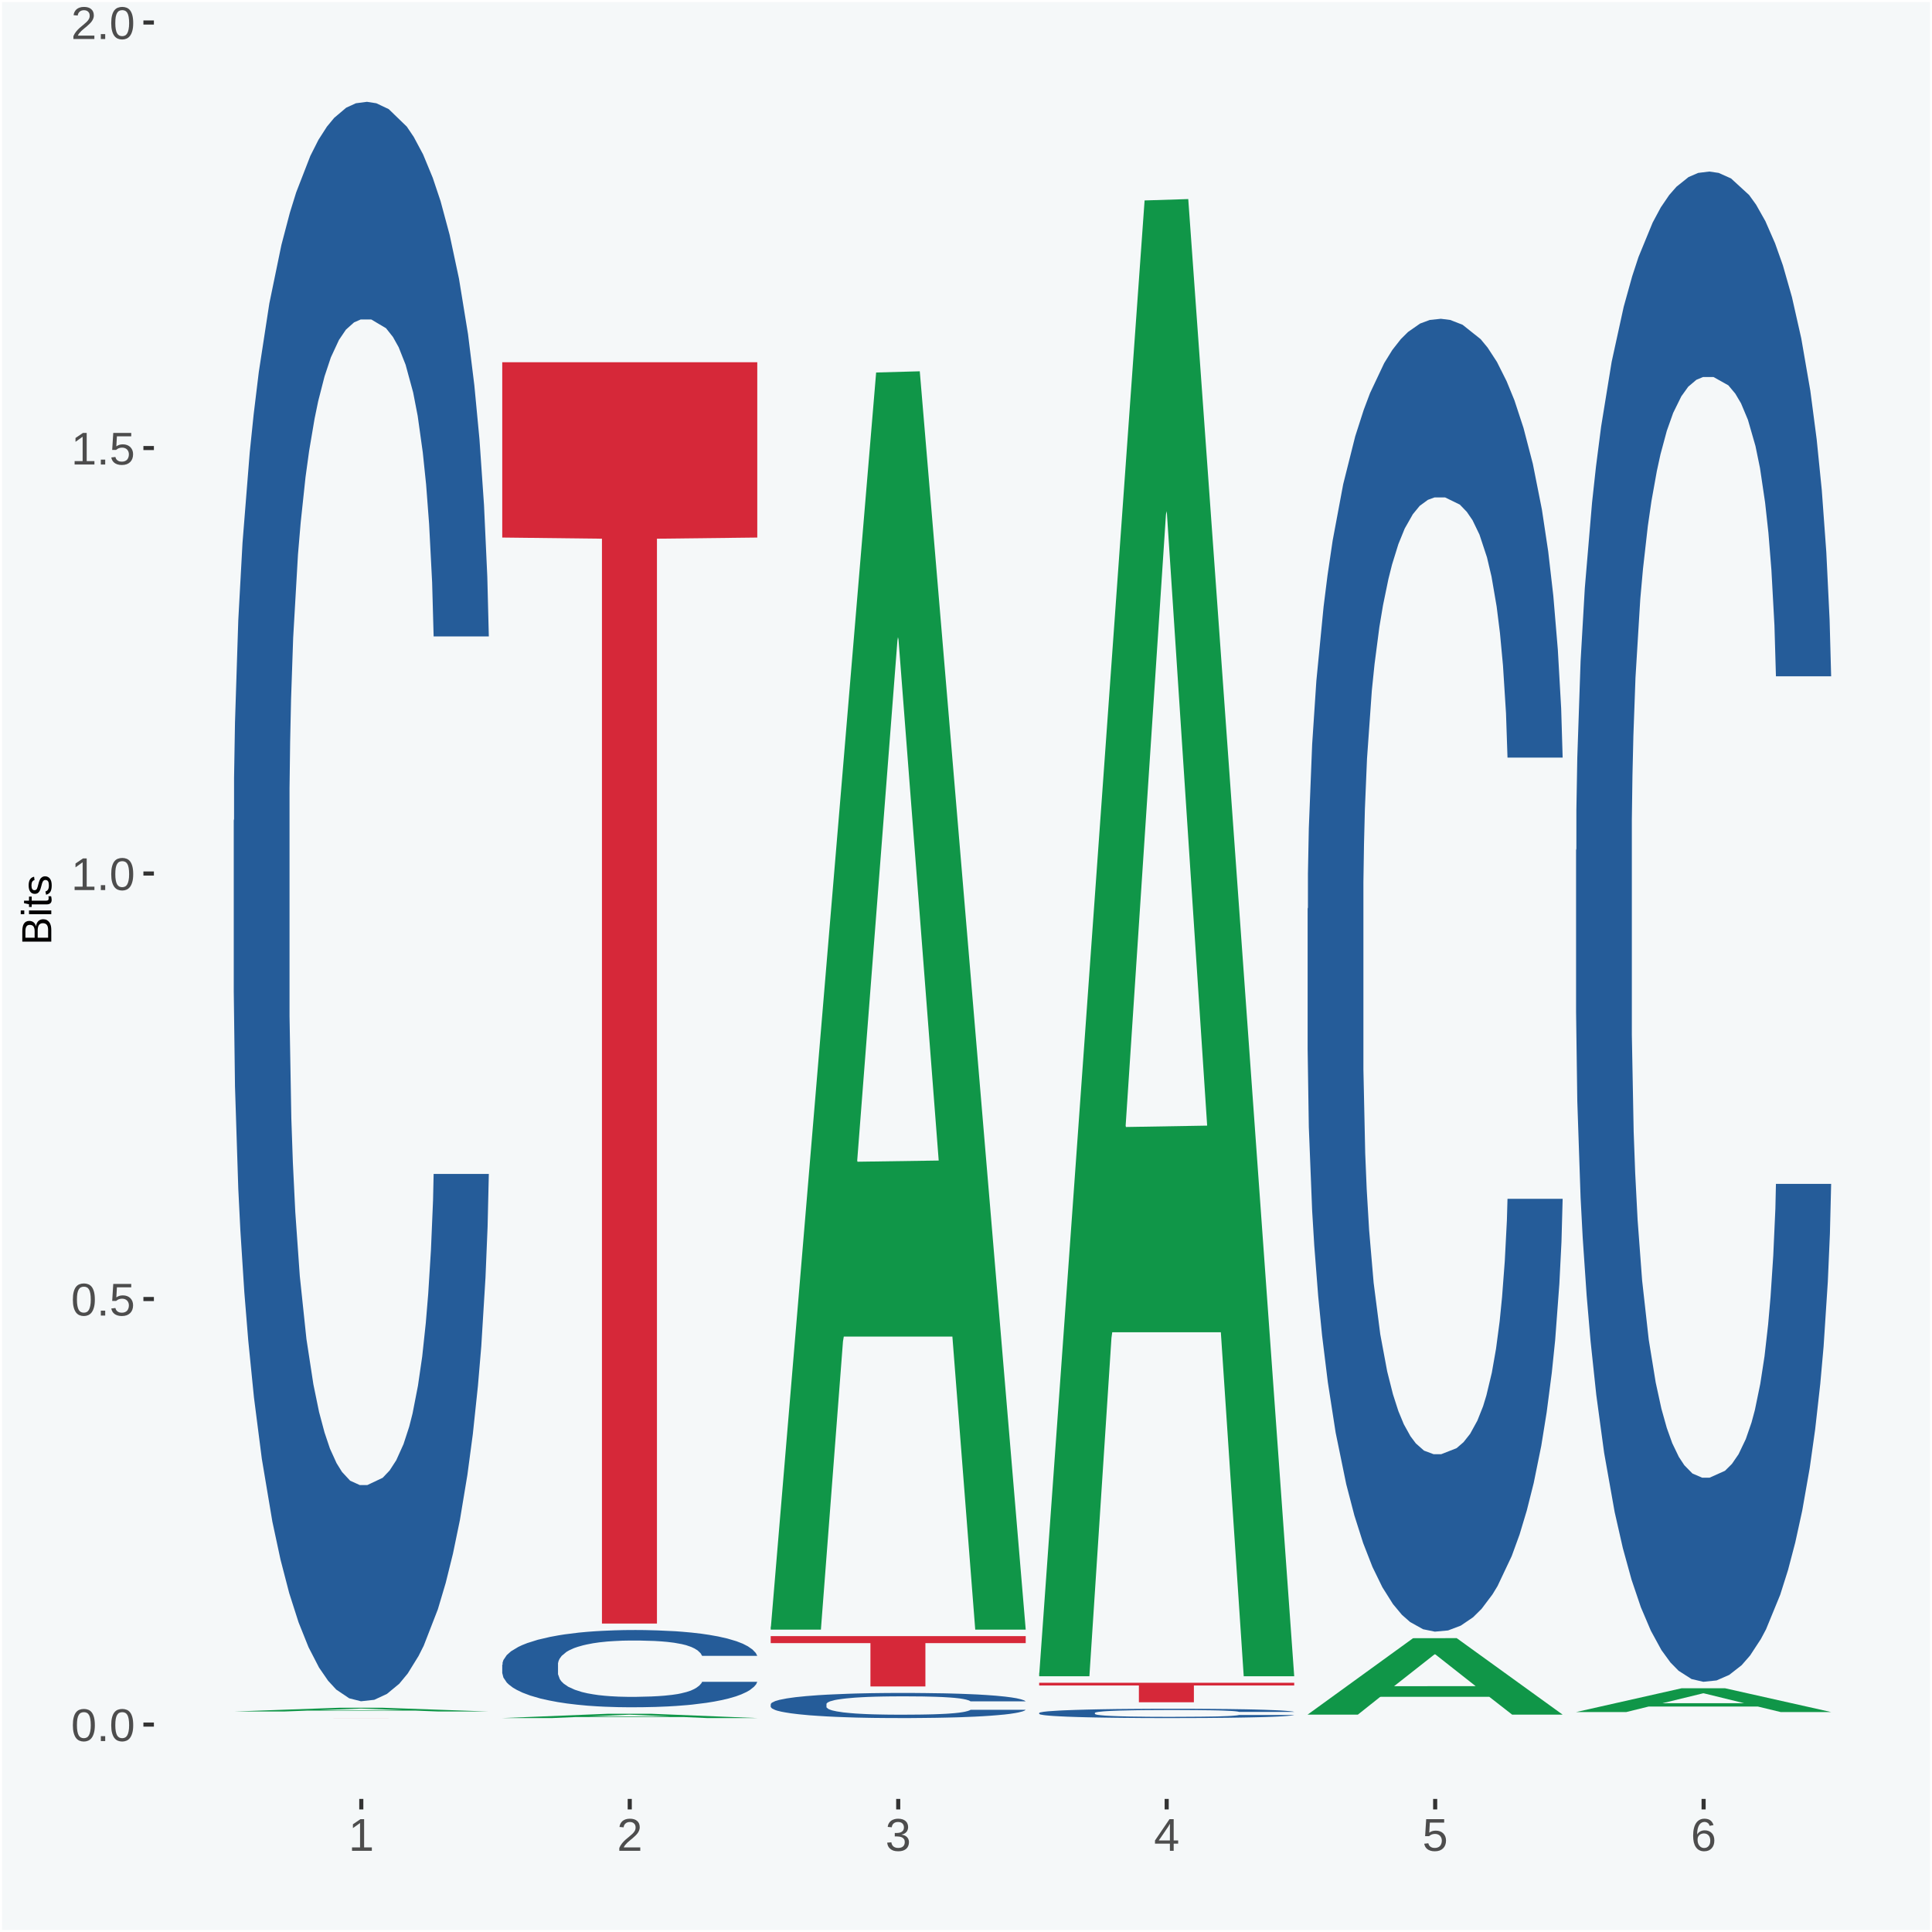 <?xml version="1.0" encoding="UTF-8"?>
<svg xmlns="http://www.w3.org/2000/svg" xmlns:xlink="http://www.w3.org/1999/xlink" width="504pt" height="504pt" viewBox="0 0 504 504" version="1.1">
<defs>
<g>
<symbol overflow="visible" id="glyph0-0">
<path style="stroke:none;" d="M 0.406 0 L 0.406 -8 L 3.594 -8 L 3.594 0 Z M 0.797 -0.406 L 3.188 -0.406 L 3.188 -7.594 L 0.797 -7.594 Z M 0.797 -0.406 "/>
</symbol>
<symbol overflow="visible" id="glyph0-1">
<path style="stroke:none;" d="M 6.203 -4.125 C 6.203 -3.332 6.125 -2.664 5.969 -2.125 C 5.82 -1.582 5.617 -1.145 5.359 -0.812 C 5.098 -0.477 4.789 -0.238 4.438 -0.094 C 4.094 0.051 3.723 0.125 3.328 0.125 C 2.922 0.125 2.539 0.051 2.188 -0.094 C 1.844 -0.238 1.539 -0.477 1.281 -0.812 C 1.031 -1.145 0.832 -1.582 0.688 -2.125 C 0.539 -2.664 0.469 -3.332 0.469 -4.125 C 0.469 -4.957 0.539 -5.645 0.688 -6.188 C 0.832 -6.738 1.035 -7.176 1.297 -7.5 C 1.555 -7.82 1.859 -8.047 2.203 -8.172 C 2.555 -8.305 2.941 -8.375 3.359 -8.375 C 3.754 -8.375 4.125 -8.305 4.469 -8.172 C 4.812 -8.047 5.113 -7.82 5.375 -7.5 C 5.633 -7.176 5.836 -6.738 5.984 -6.188 C 6.129 -5.645 6.203 -4.957 6.203 -4.125 Z M 5.141 -4.125 C 5.141 -4.781 5.098 -5.328 5.016 -5.766 C 4.941 -6.203 4.828 -6.551 4.672 -6.812 C 4.516 -7.07 4.328 -7.254 4.109 -7.359 C 3.891 -7.473 3.641 -7.531 3.359 -7.531 C 3.055 -7.531 2.789 -7.473 2.562 -7.359 C 2.344 -7.254 2.156 -7.07 2 -6.812 C 1.844 -6.551 1.723 -6.203 1.641 -5.766 C 1.566 -5.328 1.531 -4.781 1.531 -4.125 C 1.531 -3.5 1.57 -2.969 1.656 -2.531 C 1.738 -2.094 1.852 -1.742 2 -1.484 C 2.156 -1.223 2.344 -1.035 2.562 -0.922 C 2.789 -0.805 3.047 -0.75 3.328 -0.75 C 3.609 -0.75 3.859 -0.805 4.078 -0.922 C 4.305 -1.035 4.492 -1.223 4.641 -1.484 C 4.797 -1.742 4.914 -2.094 5 -2.531 C 5.094 -2.969 5.141 -3.5 5.141 -4.125 Z M 5.141 -4.125 "/>
</symbol>
<symbol overflow="visible" id="glyph0-2">
<path style="stroke:none;" d="M 1.094 0 L 1.094 -1.281 L 2.234 -1.281 L 2.234 0 Z M 1.094 0 "/>
</symbol>
<symbol overflow="visible" id="glyph0-3">
<path style="stroke:none;" d="M 6.172 -2.688 C 6.172 -2.27 6.109 -1.891 5.984 -1.547 C 5.859 -1.203 5.672 -0.906 5.422 -0.656 C 5.18 -0.414 4.879 -0.223 4.516 -0.078 C 4.148 0.055 3.723 0.125 3.234 0.125 C 2.805 0.125 2.43 0.07 2.109 -0.031 C 1.785 -0.133 1.508 -0.273 1.281 -0.453 C 1.062 -0.629 0.883 -0.836 0.75 -1.078 C 0.625 -1.316 0.535 -1.57 0.484 -1.844 L 1.547 -1.969 C 1.586 -1.812 1.645 -1.66 1.719 -1.516 C 1.801 -1.367 1.91 -1.238 2.047 -1.125 C 2.18 -1.008 2.348 -0.914 2.547 -0.844 C 2.742 -0.781 2.984 -0.75 3.266 -0.75 C 3.535 -0.75 3.781 -0.789 4 -0.875 C 4.227 -0.957 4.422 -1.078 4.578 -1.234 C 4.734 -1.398 4.852 -1.602 4.938 -1.844 C 5.031 -2.082 5.078 -2.359 5.078 -2.672 C 5.078 -2.922 5.035 -3.148 4.953 -3.359 C 4.867 -3.578 4.75 -3.766 4.594 -3.922 C 4.445 -4.078 4.258 -4.195 4.031 -4.281 C 3.812 -4.363 3.562 -4.406 3.281 -4.406 C 3.113 -4.406 2.953 -4.391 2.797 -4.359 C 2.648 -4.328 2.516 -4.285 2.391 -4.234 C 2.266 -4.18 2.148 -4.117 2.047 -4.047 C 1.941 -3.973 1.844 -3.895 1.75 -3.812 L 0.719 -3.812 L 1 -8.25 L 5.688 -8.25 L 5.688 -7.359 L 1.953 -7.359 L 1.797 -4.734 C 1.984 -4.879 2.219 -5.004 2.5 -5.109 C 2.781 -5.211 3.113 -5.266 3.5 -5.266 C 3.914 -5.266 4.285 -5.203 4.609 -5.078 C 4.941 -4.953 5.223 -4.773 5.453 -4.547 C 5.68 -4.316 5.859 -4.047 5.984 -3.734 C 6.109 -3.422 6.172 -3.07 6.172 -2.688 Z M 6.172 -2.688 "/>
</symbol>
<symbol overflow="visible" id="glyph0-4">
<path style="stroke:none;" d="M 0.922 0 L 0.922 -0.891 L 3.016 -0.891 L 3.016 -7.25 L 1.156 -5.922 L 1.156 -6.922 L 3.109 -8.25 L 4.078 -8.25 L 4.078 -0.891 L 6.094 -0.891 L 6.094 0 Z M 0.922 0 "/>
</symbol>
<symbol overflow="visible" id="glyph0-5">
<path style="stroke:none;" d="M 0.609 0 L 0.609 -0.75 C 0.805 -1.207 1.047 -1.609 1.328 -1.953 C 1.617 -2.305 1.922 -2.625 2.234 -2.906 C 2.555 -3.188 2.867 -3.445 3.172 -3.688 C 3.484 -3.938 3.766 -4.18 4.016 -4.422 C 4.266 -4.66 4.469 -4.91 4.625 -5.172 C 4.781 -5.441 4.859 -5.742 4.859 -6.078 C 4.859 -6.316 4.82 -6.523 4.75 -6.703 C 4.676 -6.879 4.57 -7.023 4.438 -7.141 C 4.312 -7.266 4.156 -7.359 3.969 -7.422 C 3.781 -7.484 3.578 -7.516 3.359 -7.516 C 3.141 -7.516 2.938 -7.484 2.75 -7.422 C 2.57 -7.367 2.41 -7.281 2.266 -7.156 C 2.117 -7.039 2 -6.895 1.906 -6.719 C 1.812 -6.551 1.754 -6.352 1.734 -6.125 L 0.656 -6.219 C 0.688 -6.508 0.766 -6.785 0.891 -7.047 C 1.023 -7.316 1.203 -7.551 1.422 -7.75 C 1.648 -7.945 1.922 -8.098 2.234 -8.203 C 2.555 -8.316 2.93 -8.375 3.359 -8.375 C 3.766 -8.375 4.125 -8.328 4.438 -8.234 C 4.758 -8.141 5.031 -7.992 5.25 -7.797 C 5.477 -7.609 5.648 -7.375 5.766 -7.094 C 5.879 -6.812 5.938 -6.488 5.938 -6.125 C 5.938 -5.844 5.883 -5.578 5.781 -5.328 C 5.688 -5.078 5.555 -4.836 5.391 -4.609 C 5.223 -4.379 5.031 -4.16 4.812 -3.953 C 4.594 -3.742 4.363 -3.535 4.125 -3.328 C 3.895 -3.129 3.656 -2.93 3.406 -2.734 C 3.164 -2.535 2.938 -2.336 2.719 -2.141 C 2.508 -1.941 2.32 -1.738 2.156 -1.531 C 1.988 -1.332 1.859 -1.117 1.766 -0.891 L 6.078 -0.891 L 6.078 0 Z M 0.609 0 "/>
</symbol>
<symbol overflow="visible" id="glyph0-6">
<path style="stroke:none;" d="M 6.141 -2.281 C 6.141 -1.906 6.078 -1.566 5.953 -1.266 C 5.836 -0.973 5.66 -0.723 5.422 -0.516 C 5.18 -0.305 4.883 -0.145 4.531 -0.031 C 4.188 0.07 3.789 0.125 3.344 0.125 C 2.832 0.125 2.398 0.062 2.047 -0.062 C 1.703 -0.195 1.414 -0.367 1.188 -0.578 C 0.957 -0.785 0.785 -1.02 0.672 -1.281 C 0.566 -1.551 0.492 -1.832 0.453 -2.125 L 1.547 -2.219 C 1.578 -2 1.633 -1.801 1.719 -1.625 C 1.801 -1.445 1.914 -1.289 2.062 -1.156 C 2.207 -1.031 2.383 -0.93 2.594 -0.859 C 2.801 -0.785 3.051 -0.75 3.344 -0.75 C 3.875 -0.75 4.289 -0.879 4.594 -1.141 C 4.895 -1.41 5.047 -1.801 5.047 -2.312 C 5.047 -2.613 4.977 -2.859 4.844 -3.047 C 4.707 -3.234 4.539 -3.379 4.344 -3.484 C 4.145 -3.586 3.926 -3.656 3.688 -3.688 C 3.445 -3.727 3.227 -3.75 3.031 -3.75 L 2.438 -3.75 L 2.438 -4.656 L 3.016 -4.656 C 3.211 -4.656 3.414 -4.676 3.625 -4.719 C 3.844 -4.758 4.039 -4.832 4.219 -4.938 C 4.395 -5.051 4.539 -5.195 4.656 -5.375 C 4.77 -5.562 4.828 -5.797 4.828 -6.078 C 4.828 -6.523 4.695 -6.875 4.438 -7.125 C 4.188 -7.383 3.801 -7.516 3.281 -7.516 C 2.82 -7.516 2.445 -7.395 2.156 -7.156 C 1.875 -6.914 1.707 -6.578 1.656 -6.141 L 0.594 -6.234 C 0.633 -6.598 0.734 -6.91 0.891 -7.172 C 1.047 -7.441 1.242 -7.664 1.484 -7.844 C 1.734 -8.02 2.008 -8.148 2.312 -8.234 C 2.625 -8.328 2.953 -8.375 3.297 -8.375 C 3.754 -8.375 4.148 -8.316 4.484 -8.203 C 4.816 -8.086 5.086 -7.93 5.297 -7.734 C 5.516 -7.535 5.672 -7.301 5.766 -7.031 C 5.867 -6.77 5.922 -6.488 5.922 -6.188 C 5.922 -5.945 5.883 -5.723 5.812 -5.516 C 5.75 -5.305 5.645 -5.113 5.5 -4.938 C 5.363 -4.77 5.188 -4.625 4.969 -4.5 C 4.75 -4.383 4.488 -4.297 4.188 -4.234 L 4.188 -4.219 C 4.52 -4.176 4.805 -4.098 5.047 -3.984 C 5.297 -3.867 5.5 -3.723 5.656 -3.547 C 5.82 -3.379 5.941 -3.188 6.016 -2.969 C 6.098 -2.75 6.141 -2.52 6.141 -2.281 Z M 6.141 -2.281 "/>
</symbol>
<symbol overflow="visible" id="glyph0-7">
<path style="stroke:none;" d="M 5.156 -1.875 L 5.156 0 L 4.172 0 L 4.172 -1.875 L 0.281 -1.875 L 0.281 -2.688 L 4.062 -8.25 L 5.156 -8.25 L 5.156 -2.703 L 6.328 -2.703 L 6.328 -1.875 Z M 4.172 -7.062 C 4.16 -7.039 4.141 -7.004 4.109 -6.953 C 4.078 -6.898 4.039 -6.836 4 -6.766 C 3.957 -6.691 3.914 -6.617 3.875 -6.547 C 3.844 -6.473 3.812 -6.414 3.781 -6.375 L 1.656 -3.25 C 1.633 -3.219 1.602 -3.176 1.562 -3.125 C 1.531 -3.07 1.492 -3.02 1.453 -2.969 C 1.422 -2.914 1.383 -2.863 1.344 -2.812 C 1.301 -2.77 1.27 -2.734 1.25 -2.703 L 4.172 -2.703 Z M 4.172 -7.062 "/>
</symbol>
<symbol overflow="visible" id="glyph0-8">
<path style="stroke:none;" d="M 6.141 -2.703 C 6.141 -2.285 6.082 -1.906 5.969 -1.562 C 5.852 -1.219 5.68 -0.922 5.453 -0.672 C 5.234 -0.422 4.957 -0.223 4.625 -0.078 C 4.289 0.055 3.91 0.125 3.484 0.125 C 3.004 0.125 2.582 0.031 2.219 -0.156 C 1.863 -0.344 1.566 -0.609 1.328 -0.953 C 1.086 -1.297 0.906 -1.719 0.781 -2.219 C 0.664 -2.727 0.609 -3.301 0.609 -3.938 C 0.609 -4.676 0.676 -5.32 0.812 -5.875 C 0.945 -6.426 1.141 -6.883 1.391 -7.25 C 1.648 -7.625 1.961 -7.906 2.328 -8.094 C 2.691 -8.281 3.102 -8.375 3.562 -8.375 C 3.844 -8.375 4.102 -8.344 4.344 -8.281 C 4.594 -8.227 4.816 -8.133 5.016 -8 C 5.223 -7.875 5.398 -7.703 5.547 -7.484 C 5.703 -7.273 5.828 -7.016 5.922 -6.703 L 4.906 -6.516 C 4.801 -6.867 4.629 -7.125 4.391 -7.281 C 4.148 -7.445 3.867 -7.531 3.547 -7.531 C 3.266 -7.531 3.004 -7.457 2.766 -7.312 C 2.535 -7.176 2.336 -6.973 2.172 -6.703 C 2.004 -6.43 1.875 -6.086 1.781 -5.672 C 1.695 -5.266 1.656 -4.789 1.656 -4.25 C 1.852 -4.602 2.125 -4.875 2.469 -5.062 C 2.812 -5.25 3.207 -5.344 3.656 -5.344 C 4.031 -5.344 4.367 -5.281 4.672 -5.156 C 4.984 -5.031 5.25 -4.852 5.469 -4.625 C 5.688 -4.406 5.852 -4.129 5.969 -3.797 C 6.082 -3.473 6.141 -3.109 6.141 -2.703 Z M 5.078 -2.656 C 5.078 -2.938 5.039 -3.191 4.969 -3.422 C 4.895 -3.66 4.785 -3.859 4.641 -4.016 C 4.504 -4.18 4.332 -4.305 4.125 -4.391 C 3.926 -4.484 3.688 -4.531 3.406 -4.531 C 3.219 -4.531 3.023 -4.5 2.828 -4.438 C 2.629 -4.383 2.453 -4.289 2.297 -4.156 C 2.141 -4.031 2.008 -3.863 1.906 -3.656 C 1.812 -3.457 1.766 -3.207 1.766 -2.906 C 1.766 -2.602 1.801 -2.316 1.875 -2.047 C 1.957 -1.785 2.07 -1.555 2.219 -1.359 C 2.363 -1.172 2.539 -1.02 2.75 -0.906 C 2.957 -0.789 3.191 -0.734 3.453 -0.734 C 3.703 -0.734 3.926 -0.773 4.125 -0.859 C 4.332 -0.953 4.504 -1.082 4.641 -1.25 C 4.785 -1.414 4.895 -1.613 4.969 -1.844 C 5.039 -2.082 5.078 -2.352 5.078 -2.656 Z M 5.078 -2.656 "/>
</symbol>
<symbol overflow="visible" id="glyph1-0">
<path style="stroke:none;" d="M 0 -0.359 L -7.328 -0.359 L -7.328 -3.281 L 0 -3.281 Z M -0.359 -0.734 L -0.359 -2.922 L -6.969 -2.922 L -6.969 -0.734 Z M -0.359 -0.734 "/>
</symbol>
<symbol overflow="visible" id="glyph1-1">
<path style="stroke:none;" d="M -2.125 -6.75 C -1.75 -6.75 -1.426 -6.676 -1.156 -6.531 C -0.883 -6.383 -0.66 -6.18 -0.484 -5.922 C -0.316 -5.672 -0.191 -5.375 -0.109 -5.031 C -0.035 -4.695 0 -4.344 0 -3.969 L 0 -0.906 L -7.562 -0.906 L -7.562 -3.656 C -7.562 -4.07 -7.523 -4.441 -7.453 -4.766 C -7.391 -5.098 -7.281 -5.379 -7.125 -5.609 C -6.977 -5.836 -6.789 -6.008 -6.562 -6.125 C -6.332 -6.25 -6.055 -6.312 -5.734 -6.312 C -5.523 -6.312 -5.328 -6.281 -5.141 -6.219 C -4.953 -6.164 -4.781 -6.078 -4.625 -5.953 C -4.477 -5.836 -4.348 -5.688 -4.234 -5.5 C -4.129 -5.32 -4.047 -5.113 -3.984 -4.875 C -3.953 -5.176 -3.883 -5.441 -3.781 -5.672 C -3.676 -5.91 -3.539 -6.109 -3.375 -6.266 C -3.219 -6.43 -3.031 -6.551 -2.812 -6.625 C -2.602 -6.707 -2.375 -6.75 -2.125 -6.75 Z M -5.609 -5.281 C -6.016 -5.281 -6.305 -5.141 -6.484 -4.859 C -6.66 -4.586 -6.75 -4.188 -6.75 -3.656 L -6.75 -1.922 L -4.344 -1.922 L -4.344 -3.656 C -4.344 -3.957 -4.375 -4.211 -4.438 -4.422 C -4.5 -4.629 -4.582 -4.797 -4.688 -4.922 C -4.801 -5.047 -4.93 -5.133 -5.078 -5.188 C -5.234 -5.25 -5.41 -5.281 -5.609 -5.281 Z M -2.219 -5.719 C -2.457 -5.719 -2.66 -5.672 -2.828 -5.578 C -2.992 -5.492 -3.129 -5.367 -3.234 -5.203 C -3.348 -5.047 -3.426 -4.848 -3.469 -4.609 C -3.52 -4.379 -3.547 -4.125 -3.547 -3.844 L -3.547 -1.922 L -0.828 -1.922 L -0.828 -3.922 C -0.828 -4.18 -0.848 -4.422 -0.891 -4.641 C -0.93 -4.859 -1.004 -5.047 -1.109 -5.203 C -1.211 -5.367 -1.352 -5.492 -1.531 -5.578 C -1.719 -5.672 -1.945 -5.719 -2.219 -5.719 Z M -2.219 -5.719 "/>
</symbol>
<symbol overflow="visible" id="glyph1-2">
<path style="stroke:none;" d="M -7.047 -0.734 L -7.969 -0.734 L -7.969 -1.703 L -7.047 -1.703 Z M 0 -0.734 L -5.812 -0.734 L -5.812 -1.703 L 0 -1.703 Z M 0 -0.734 "/>
</symbol>
<symbol overflow="visible" id="glyph1-3">
<path style="stroke:none;" d="M -0.047 -2.969 C -0.004 -2.82 0.023 -2.672 0.047 -2.516 C 0.078 -2.367 0.094 -2.195 0.094 -2 C 0.094 -1.227 -0.348 -0.844 -1.234 -0.844 L -5.109 -0.844 L -5.109 -0.172 L -5.812 -0.172 L -5.812 -0.875 L -7.109 -1.156 L -7.109 -1.812 L -5.812 -1.812 L -5.812 -2.875 L -5.109 -2.875 L -5.109 -1.812 L -1.438 -1.812 C -1.156 -1.812 -0.957 -1.852 -0.844 -1.938 C -0.738 -2.031 -0.688 -2.191 -0.688 -2.422 C -0.688 -2.516 -0.691 -2.602 -0.703 -2.688 C -0.711 -2.77 -0.727 -2.863 -0.75 -2.969 Z M -0.047 -2.969 "/>
</symbol>
<symbol overflow="visible" id="glyph1-4">
<path style="stroke:none;" d="M -1.609 -5.109 C -1.336 -5.109 -1.094 -5.051 -0.875 -4.938 C -0.664 -4.832 -0.488 -4.68 -0.344 -4.484 C -0.195 -4.285 -0.082 -4.039 0 -3.75 C 0.07 -3.457 0.109 -3.125 0.109 -2.75 C 0.109 -2.406 0.082 -2.098 0.031 -1.828 C -0.02 -1.555 -0.102 -1.316 -0.219 -1.109 C -0.332 -0.91 -0.484 -0.742 -0.672 -0.609 C -0.859 -0.473 -1.086 -0.375 -1.359 -0.312 L -1.531 -1.156 C -1.219 -1.238 -0.988 -1.41 -0.844 -1.672 C -0.695 -1.93 -0.625 -2.289 -0.625 -2.75 C -0.625 -2.957 -0.641 -3.145 -0.672 -3.312 C -0.703 -3.488 -0.75 -3.641 -0.812 -3.766 C -0.883 -3.891 -0.977 -3.984 -1.094 -4.047 C -1.207 -4.117 -1.352 -4.156 -1.531 -4.156 C -1.707 -4.156 -1.848 -4.113 -1.953 -4.031 C -2.066 -3.957 -2.16 -3.844 -2.234 -3.688 C -2.316 -3.539 -2.383 -3.363 -2.438 -3.156 C -2.5 -2.945 -2.562 -2.719 -2.625 -2.469 C -2.688 -2.238 -2.754 -2.008 -2.828 -1.781 C -2.898 -1.551 -3 -1.344 -3.125 -1.156 C -3.25 -0.969 -3.398 -0.816 -3.578 -0.703 C -3.766 -0.586 -4 -0.531 -4.281 -0.531 C -4.812 -0.531 -5.211 -0.719 -5.484 -1.094 C -5.766 -1.477 -5.906 -2.031 -5.906 -2.75 C -5.906 -3.395 -5.789 -3.906 -5.562 -4.281 C -5.332 -4.656 -4.973 -4.895 -4.484 -5 L -4.375 -4.125 C -4.52 -4.094 -4.645 -4.035 -4.75 -3.953 C -4.852 -3.867 -4.938 -3.766 -5 -3.641 C -5.062 -3.516 -5.102 -3.375 -5.125 -3.219 C -5.156 -3.07 -5.172 -2.914 -5.172 -2.75 C -5.172 -2.312 -5.102 -1.988 -4.969 -1.781 C -4.844 -1.582 -4.645 -1.484 -4.375 -1.484 C -4.219 -1.484 -4.086 -1.52 -3.984 -1.594 C -3.879 -1.664 -3.789 -1.77 -3.719 -1.906 C -3.656 -2.051 -3.598 -2.219 -3.547 -2.406 C -3.492 -2.602 -3.438 -2.816 -3.375 -3.047 C -3.332 -3.203 -3.289 -3.359 -3.25 -3.516 C -3.207 -3.68 -3.156 -3.836 -3.094 -3.984 C -3.031 -4.141 -2.957 -4.285 -2.875 -4.422 C -2.789 -4.555 -2.688 -4.672 -2.562 -4.766 C -2.445 -4.867 -2.312 -4.953 -2.156 -5.016 C -2 -5.078 -1.816 -5.109 -1.609 -5.109 Z M -1.609 -5.109 "/>
</symbol>
</g>
<clipPath id="clip1">
  <path d="M 40.148 5.48 L 498.52 5.48 L 498.52 469.281 L 40.148 469.281 Z M 40.148 5.48 "/>
</clipPath>
</defs>
<g id="surface1">
<rect x="0" y="0" width="504" height="504" style="fill:rgb(96.078%,97.255%,97.647%);fill-opacity:1;stroke:none;"/>
<path style="fill:none;stroke-width:1.07;stroke-linecap:round;stroke-linejoin:round;stroke:rgb(100%,100%,100%);stroke-opacity:1;stroke-miterlimit:10;" d="M 0 0 L 504 0 L 504 504 L 0 504 Z M 0 0 " transform="matrix(1,0,0,-1,0,504)"/>
<g clip-path="url(#clip1)" clip-rule="nonzero">
<path style=" stroke:none;fill-rule:nonzero;fill:rgb(96.078%,97.255%,97.647%);fill-opacity:1;" d="M 40.148 469.281 L 498.52 469.281 L 498.52 5.48 L 40.148 5.48 Z M 40.148 469.281 "/>
</g>
<path style=" stroke:none;fill-rule:nonzero;fill:rgb(6.274%,58.824%,28.235%);fill-opacity:1;" d="M 60.98 446.48 L 61.051 446.48 L 88.488 445.5 L 99.871 445.5 L 127.52 446.48 L 114.352 446.48 L 108.379 446.25 L 80.051 446.25 L 79.852 446.262 L 74.078 446.48 L 60.98 446.48 L 83.621 446.121 L 104.809 446.121 L 94.32 445.711 L 94.039 445.711 L 83.551 446.121 L 83.621 446.121 Z M 60.98 446.48 "/>
<path style=" stroke:none;fill-rule:nonzero;fill:rgb(14.51%,36.078%,60.001%);fill-opacity:1;" d="M 60.98 214.039 L 61.059 213.648 L 61.059 202.988 L 61.301 188.512 L 62.16 161.828 L 63.262 141.641 L 65.148 118.012 L 66.172 108.102 L 67.512 97.051 L 70.262 79.148 L 73.41 63.898 L 75.609 55.52 L 77.262 50.191 L 80.961 40.66 L 83.078 36.469 L 85.281 33.039 L 87.172 30.75 L 90.32 28.09 L 92.828 26.941 L 95.738 26.559 L 98.18 26.941 L 101.41 28.469 L 106.129 33.039 L 107.93 35.711 L 110.371 40.281 L 112.891 46.379 L 114.93 52.469 L 117.289 61.238 L 119.73 72.672 L 122.09 87.148 L 123.738 100.48 L 125.078 114.578 L 126.262 131.73 L 127.121 150.398 L 127.52 166.02 L 113.121 166.02 L 112.73 151.93 L 111.941 136.68 L 111.16 126.398 L 110.289 118.012 L 108.961 108.488 L 107.781 102.391 L 105.809 95.148 L 104 90.578 L 102.512 87.91 L 100.699 85.621 L 96.852 83.34 L 94.09 83.34 L 92.359 84.102 L 90.238 86 L 88.43 88.672 L 86.309 93.238 L 84.66 98.199 L 83 104.68 L 82.059 109.25 L 80.641 117.629 L 79.699 124.488 L 78.441 136.301 L 77.73 144.691 L 76.48 166.398 L 75.93 182.41 L 75.691 193.461 L 75.531 205.648 L 75.531 265.102 L 76 291.77 L 76.398 303.199 L 77.031 316.16 L 78.211 332.922 L 79.941 349.309 L 81.75 361.121 L 83.238 368.359 L 84.66 373.691 L 86.07 377.891 L 87.801 381.699 L 89.219 383.98 L 91.34 386.27 L 93.859 387.41 L 95.82 387.41 L 99.828 385.512 L 101.641 383.602 L 103.371 380.93 L 105.262 376.738 L 106.75 372.172 L 107.621 368.738 L 109.031 361.5 L 110.141 353.879 L 111.078 345.121 L 111.711 337.488 L 112.422 326.059 L 112.969 313.109 L 113.121 306.25 L 127.52 306.25 L 127.199 319.969 L 126.648 333.301 L 125.551 351.211 L 124.68 361.5 L 123.352 374.078 L 121.93 384.738 L 119.969 396.559 L 118.16 405.32 L 116.27 412.941 L 114.23 419.801 L 110.531 429.328 L 109.191 431.988 L 106.359 436.57 L 104.16 439.23 L 100.93 441.898 L 97.629 443.43 L 94.172 443.809 L 91.102 443.039 L 87.719 440.762 L 85.602 438.469 L 83.238 435.039 L 80.488 429.711 L 77.891 423.23 L 75.449 415.609 L 73.172 406.84 L 71.051 396.941 L 68.301 380.551 L 66.25 364.551 L 64.762 349.691 L 63.738 337.109 L 62.711 321.109 L 62.16 310.059 L 61.301 283.391 L 60.98 258.621 Z M 60.98 214.039 "/>
<path style=" stroke:none;fill-rule:nonzero;fill:rgb(83.922%,15.686%,22.353%);fill-opacity:1;" d="M 60.98 448.18 L 127.52 448.18 L 101.34 448.18 L 101.34 448.191 L 87 448.191 L 87 448.18 Z M 60.98 448.18 "/>
<path style=" stroke:none;fill-rule:nonzero;fill:rgb(6.274%,58.824%,28.235%);fill-opacity:1;" d="M 131.02 448.191 L 131.09 448.191 L 158.52 447.07 L 169.91 447.07 L 197.551 448.191 L 184.379 448.191 L 178.41 447.93 L 150.09 447.93 L 149.879 447.941 L 144.121 448.191 L 131.02 448.191 L 153.648 447.781 L 174.852 447.781 L 164.352 447.309 L 164.078 447.309 L 153.578 447.781 L 153.648 447.781 Z M 131.02 448.191 "/>
<path style=" stroke:none;fill-rule:nonzero;fill:rgb(14.51%,36.078%,60.001%);fill-opacity:1;" d="M 131.02 434.281 L 131.102 434.262 L 131.102 433.75 L 131.328 433.051 L 132.199 431.762 L 133.301 430.781 L 135.191 429.641 L 136.211 429.16 L 137.551 428.629 L 140.301 427.762 L 143.441 427.031 L 145.648 426.621 L 147.301 426.359 L 150.988 425.898 L 153.121 425.699 L 155.32 425.539 L 157.211 425.43 L 160.352 425.301 L 162.871 425.238 L 165.781 425.219 L 168.219 425.238 L 171.441 425.32 L 176.16 425.539 L 177.969 425.672 L 180.41 425.891 L 182.922 426.18 L 184.969 426.48 L 187.328 426.898 L 189.762 427.449 L 192.121 428.148 L 193.77 428.789 L 195.109 429.48 L 196.289 430.301 L 197.16 431.211 L 197.551 431.961 L 183.16 431.961 L 182.762 431.281 L 181.98 430.539 L 181.191 430.051 L 180.328 429.641 L 178.988 429.18 L 177.809 428.891 L 175.84 428.539 L 174.039 428.32 L 172.539 428.191 L 170.73 428.078 L 166.879 427.969 L 164.129 427.969 L 162.398 428 L 160.27 428.102 L 158.461 428.219 L 156.34 428.441 L 154.691 428.68 L 153.039 429 L 152.09 429.219 L 150.68 429.621 L 149.73 429.949 L 148.48 430.52 L 147.77 430.93 L 146.512 431.98 L 145.961 432.75 L 145.719 433.289 L 145.57 433.879 L 145.57 436.75 L 146.039 438.039 L 146.43 438.59 L 147.059 439.211 L 148.238 440.02 L 149.969 440.809 L 151.781 441.391 L 153.27 441.738 L 154.691 441.988 L 156.102 442.199 L 157.84 442.379 L 159.25 442.488 L 161.371 442.602 L 163.891 442.66 L 165.859 442.66 L 169.871 442.559 L 171.68 442.469 L 173.41 442.34 L 175.289 442.141 L 176.789 441.922 L 177.648 441.75 L 179.07 441.398 L 180.172 441.039 L 181.109 440.609 L 181.738 440.238 L 182.449 439.691 L 183 439.07 L 183.16 438.73 L 197.551 438.73 L 197.238 439.398 L 196.68 440.039 L 195.578 440.91 L 194.719 441.398 L 193.379 442.012 L 191.969 442.531 L 190 443.102 L 188.191 443.52 L 186.301 443.891 L 184.262 444.219 L 180.559 444.68 L 179.23 444.809 L 176.391 445.031 L 174.191 445.16 L 170.969 445.289 L 167.672 445.359 L 164.211 445.379 L 161.141 445.34 L 157.762 445.23 L 155.629 445.121 L 153.27 444.961 L 150.52 444.699 L 147.93 444.391 L 145.488 444.02 L 143.211 443.59 L 141.078 443.121 L 138.328 442.32 L 136.289 441.551 L 134.789 440.828 L 133.77 440.23 L 132.75 439.449 L 132.199 438.922 L 131.328 437.629 L 131.02 436.43 Z M 131.02 434.281 "/>
<path style=" stroke:none;fill-rule:nonzero;fill:rgb(83.922%,15.686%,22.353%);fill-opacity:1;" d="M 131.02 94.5 L 197.551 94.5 L 197.551 140.23 L 171.379 140.531 L 171.379 423.531 L 157.031 423.531 L 157.031 140.531 L 131.02 140.23 Z M 131.02 94.5 "/>
<path style=" stroke:none;fill-rule:nonzero;fill:rgb(6.274%,58.824%,28.235%);fill-opacity:1;" d="M 201.051 424.5 L 201.121 424.199 L 228.559 97.172 L 239.941 96.859 L 267.578 425.121 L 254.41 425.121 L 248.449 348.68 L 220.121 348.68 L 219.91 349.91 L 214.148 425.121 L 201.051 425.121 L 201.051 424.5 L 223.691 303.059 L 244.879 302.75 L 234.391 166.828 L 234.25 166.211 L 234.109 167.129 L 223.621 302.75 L 223.691 303.059 Z M 201.051 424.5 "/>
<path style=" stroke:none;fill-rule:nonzero;fill:rgb(14.51%,36.078%,60.001%);fill-opacity:1;" d="M 201.051 444.578 L 201.129 444.578 L 201.129 444.41 L 201.371 444.18 L 202.23 443.762 L 203.328 443.441 L 205.219 443.07 L 206.238 442.922 L 207.578 442.738 L 210.328 442.461 L 213.48 442.219 L 215.68 442.09 L 217.328 442.012 L 221.031 441.859 L 223.148 441.789 L 225.352 441.738 L 227.238 441.699 L 230.391 441.66 L 232.898 441.641 L 238.25 441.641 L 241.469 441.672 L 246.191 441.738 L 248 441.781 L 250.441 441.852 L 252.961 441.949 L 255 442.039 L 257.359 442.18 L 259.801 442.359 L 262.16 442.59 L 263.809 442.801 L 265.148 443.02 L 266.328 443.289 L 267.191 443.578 L 267.578 443.828 L 253.191 443.828 L 252.801 443.609 L 252.012 443.371 L 251.23 443.211 L 250.359 443.07 L 249.02 442.922 L 247.84 442.828 L 245.879 442.711 L 244.07 442.641 L 242.578 442.602 L 240.77 442.559 L 236.91 442.531 L 234.16 442.531 L 232.43 442.539 L 230.309 442.57 L 228.5 442.609 L 226.371 442.68 L 224.719 442.762 L 223.07 442.859 L 222.129 442.941 L 220.711 443.07 L 219.77 443.18 L 218.512 443.359 L 217.801 443.488 L 216.539 443.828 L 215.988 444.09 L 215.762 444.262 L 215.602 444.449 L 215.602 445.391 L 216.07 445.801 L 216.469 445.98 L 217.09 446.191 L 218.27 446.449 L 220 446.711 L 221.809 446.891 L 223.309 447.012 L 224.719 447.09 L 226.141 447.16 L 227.871 447.219 L 229.281 447.25 L 231.41 447.289 L 233.922 447.309 L 235.891 447.309 L 239.898 447.281 L 241.711 447.25 L 243.441 447.211 L 245.328 447.141 L 246.82 447.07 L 247.691 447.012 L 249.102 446.898 L 250.199 446.781 L 251.148 446.641 L 251.781 446.52 L 252.48 446.34 L 253.031 446.141 L 253.191 446.031 L 267.578 446.031 L 267.27 446.25 L 266.719 446.461 L 265.621 446.738 L 264.75 446.898 L 263.422 447.102 L 262 447.27 L 260.031 447.449 L 258.23 447.59 L 256.34 447.711 L 254.289 447.82 L 250.602 447.969 L 249.262 448.012 L 246.43 448.078 L 244.23 448.121 L 241 448.16 L 237.699 448.191 L 234.238 448.191 L 231.172 448.18 L 227.789 448.148 L 225.672 448.109 L 223.309 448.059 L 220.559 447.969 L 217.961 447.871 L 215.52 447.75 L 213.238 447.609 L 211.121 447.461 L 208.371 447.199 L 206.32 446.949 L 204.828 446.711 L 203.801 446.52 L 202.781 446.27 L 202.23 446.09 L 201.371 445.672 L 201.051 445.281 Z M 201.051 444.578 "/>
<path style=" stroke:none;fill-rule:nonzero;fill:rgb(83.922%,15.686%,22.353%);fill-opacity:1;" d="M 201.051 426.809 L 267.578 426.809 L 267.578 428.641 L 241.41 428.648 L 241.41 439.941 L 227.07 439.941 L 227.07 428.648 L 201.051 428.641 Z M 201.051 426.809 "/>
<path style=" stroke:none;fill-rule:nonzero;fill:rgb(6.274%,58.824%,28.235%);fill-opacity:1;" d="M 271.09 436.559 L 271.148 436.199 L 298.59 52.289 L 309.98 51.93 L 337.621 437.281 L 324.449 437.281 L 318.48 347.551 L 290.148 347.551 L 289.949 349 L 284.191 437.281 L 271.09 437.281 L 271.09 436.559 L 293.719 294 L 314.91 293.641 L 304.422 134.07 L 304.281 133.34 L 304.148 134.43 L 293.648 293.641 L 293.719 294 Z M 271.09 436.559 "/>
<path style=" stroke:none;fill-rule:nonzero;fill:rgb(14.51%,36.078%,60.001%);fill-opacity:1;" d="M 271.09 446.852 L 271.16 446.852 L 271.16 446.789 L 271.398 446.711 L 272.27 446.551 L 273.371 446.43 L 275.25 446.301 L 276.281 446.238 L 277.609 446.172 L 280.371 446.07 L 283.512 445.98 L 285.711 445.93 L 287.359 445.898 L 291.059 445.84 L 293.18 445.82 L 295.391 445.801 L 297.27 445.789 L 300.422 445.77 L 302.941 445.762 L 308.281 445.762 L 311.512 445.77 L 316.23 445.801 L 318.039 445.82 L 320.469 445.84 L 322.988 445.879 L 325.031 445.91 L 327.391 445.961 L 329.828 446.031 L 332.191 446.121 L 333.84 446.191 L 335.18 446.281 L 336.359 446.379 L 337.219 446.48 L 337.621 446.578 L 323.23 446.578 L 322.828 446.488 L 322.051 446.398 L 321.262 446.34 L 320.391 446.301 L 319.059 446.238 L 317.879 446.199 L 315.91 446.16 L 314.102 446.141 L 312.609 446.121 L 310.801 446.109 L 306.949 446.09 L 304.191 446.09 L 302.461 446.102 L 300.34 446.109 L 298.531 446.121 L 296.41 446.148 L 294.762 446.18 L 293.109 446.219 L 292.16 446.238 L 290.75 446.289 L 289.801 446.328 L 288.539 446.398 L 287.84 446.449 L 286.578 446.578 L 286.031 446.672 L 285.789 446.738 L 285.629 446.809 L 285.629 447.148 L 286.109 447.309 L 286.5 447.371 L 287.129 447.449 L 288.309 447.551 L 290.039 447.641 L 291.852 447.711 L 293.34 447.75 L 294.762 447.789 L 296.172 447.809 L 297.898 447.828 L 299.32 447.852 L 301.441 447.859 L 303.961 447.871 L 305.922 447.871 L 309.941 447.852 L 311.738 447.84 L 313.469 447.828 L 315.359 447.801 L 316.859 447.781 L 317.719 447.762 L 319.141 447.711 L 320.238 447.672 L 321.18 447.621 L 321.809 447.57 L 322.52 447.512 L 323.07 447.43 L 323.23 447.391 L 337.621 447.391 L 337.301 447.469 L 336.75 447.551 L 335.648 447.648 L 334.789 447.711 L 333.449 447.789 L 332.031 447.852 L 330.07 447.922 L 328.262 447.969 L 326.371 448.012 L 324.328 448.051 L 320.629 448.109 L 319.289 448.121 L 316.461 448.148 L 314.262 448.172 L 311.039 448.18 L 307.73 448.191 L 301.211 448.191 L 297.82 448.18 L 295.699 448.16 L 293.34 448.141 L 290.59 448.109 L 287.988 448.07 L 285.559 448.031 L 283.281 447.98 L 281.148 447.922 L 278.398 447.828 L 276.352 447.73 L 274.859 447.648 L 273.84 447.57 L 272.82 447.48 L 272.27 447.41 L 271.398 447.262 L 271.09 447.109 Z M 271.09 446.852 "/>
<path style=" stroke:none;fill-rule:nonzero;fill:rgb(83.922%,15.686%,22.353%);fill-opacity:1;" d="M 271.09 438.98 L 337.621 438.98 L 337.621 439.691 L 311.449 439.691 L 311.449 444.07 L 297.102 444.07 L 297.102 439.691 L 271.09 439.691 Z M 271.09 438.98 "/>
<path style=" stroke:none;fill-rule:nonzero;fill:rgb(6.274%,58.824%,28.235%);fill-opacity:1;" d="M 341.121 447.262 L 341.191 447.238 L 368.621 427.359 L 380.012 427.34 L 407.648 447.301 L 394.48 447.301 L 388.512 442.648 L 360.191 442.648 L 359.98 442.719 L 354.219 447.301 L 341.121 447.301 L 341.121 447.262 L 363.75 439.879 L 384.949 439.859 L 374.449 431.59 L 374.32 431.559 L 374.18 431.609 L 363.691 439.859 L 363.75 439.879 Z M 341.121 447.262 "/>
<path style=" stroke:none;fill-rule:nonzero;fill:rgb(14.51%,36.078%,60.001%);fill-opacity:1;" d="M 341.121 237.039 L 341.199 236.73 L 341.199 227.969 L 341.43 216.09 L 342.301 194.191 L 343.398 177.621 L 345.289 158.23 L 346.309 150.09 L 347.648 141.02 L 350.398 126.32 L 353.539 113.809 L 355.75 106.93 L 357.398 102.551 L 361.09 94.73 L 363.219 91.289 L 365.422 88.48 L 367.309 86.602 L 370.449 84.41 L 372.969 83.469 L 375.879 83.16 L 378.32 83.469 L 381.539 84.719 L 386.262 88.48 L 388.07 90.672 L 390.512 94.422 L 393.02 99.422 L 395.07 104.43 L 397.43 111.621 L 399.871 121 L 402.23 132.891 L 403.879 143.84 L 405.211 155.41 L 406.391 169.48 L 407.262 184.809 L 407.648 197.629 L 393.262 197.629 L 392.871 186.059 L 392.078 173.551 L 391.289 165.109 L 390.43 158.23 L 389.09 150.41 L 387.91 145.398 L 385.949 139.461 L 384.141 135.711 L 382.641 133.52 L 380.828 131.641 L 376.98 129.762 L 374.23 129.762 L 372.5 130.391 L 370.371 131.949 L 368.57 134.141 L 366.441 137.891 L 364.789 141.961 L 363.141 147.281 L 362.199 151.031 L 360.781 157.91 L 359.84 163.539 L 358.578 173.238 L 357.871 180.121 L 356.609 197.949 L 356.059 211.078 L 355.828 220.148 L 355.672 230.16 L 355.672 278.961 L 356.141 300.852 L 356.531 310.23 L 357.16 320.871 L 358.34 334.629 L 360.07 348.078 L 361.879 357.77 L 363.379 363.719 L 364.789 368.102 L 366.211 371.539 L 367.941 374.66 L 369.352 376.539 L 371.48 378.422 L 373.988 379.359 L 375.961 379.359 L 379.969 377.789 L 381.781 376.23 L 383.512 374.039 L 385.398 370.602 L 386.891 366.852 L 387.75 364.031 L 389.172 358.09 L 390.27 351.828 L 391.219 344.641 L 391.84 338.379 L 392.551 329 L 393.102 318.371 L 393.262 312.738 L 407.648 312.738 L 407.34 324 L 406.789 334.941 L 405.691 349.641 L 404.82 358.09 L 403.48 368.41 L 402.07 377.172 L 400.102 386.859 L 398.289 394.059 L 396.41 400.309 L 394.359 405.941 L 390.66 413.762 L 389.328 415.949 L 386.5 419.699 L 384.289 421.891 L 381.07 424.078 L 377.77 425.328 L 374.309 425.648 L 371.238 425.02 L 367.859 423.141 L 365.73 421.27 L 363.379 418.449 L 360.621 414.07 L 358.031 408.762 L 355.59 402.5 L 353.309 395.309 L 351.191 387.18 L 348.43 373.73 L 346.391 360.59 L 344.891 348.391 L 343.871 338.07 L 342.852 324.93 L 342.301 315.859 L 341.43 293.969 L 341.121 273.641 Z M 341.121 237.039 "/>
<path style=" stroke:none;fill-rule:nonzero;fill:rgb(6.274%,58.824%,28.235%);fill-opacity:1;" d="M 411.148 446.609 L 411.219 446.609 L 438.66 440.422 L 450.039 440.422 L 477.691 446.621 L 464.52 446.621 L 458.551 445.18 L 430.219 445.18 L 430.02 445.199 L 424.25 446.621 L 411.148 446.621 L 411.148 446.609 L 433.789 444.32 L 454.98 444.309 L 444.488 441.738 L 444.352 441.73 L 444.211 441.75 L 433.719 444.309 L 433.789 444.32 Z M 411.148 446.609 "/>
<path style=" stroke:none;fill-rule:nonzero;fill:rgb(14.51%,36.078%,60.001%);fill-opacity:1;" d="M 411.148 221.77 L 411.23 221.41 L 411.23 211.328 L 411.469 197.66 L 412.328 172.48 L 413.43 153.41 L 415.32 131.102 L 416.34 121.75 L 417.68 111.309 L 420.43 94.398 L 423.578 80.012 L 425.781 72.09 L 427.43 67.059 L 431.129 58.059 L 433.25 54.102 L 435.449 50.871 L 437.34 48.711 L 440.488 46.191 L 443 45.109 L 445.91 44.75 L 448.352 45.109 L 451.578 46.551 L 456.289 50.871 L 458.102 53.379 L 460.539 57.699 L 463.059 63.461 L 465.102 69.219 L 467.461 77.488 L 469.898 88.281 L 472.262 101.961 L 473.91 114.551 L 475.25 127.859 L 476.43 144.051 L 477.289 161.68 L 477.691 176.43 L 463.289 176.43 L 462.898 163.121 L 462.109 148.73 L 461.328 139.02 L 460.461 131.102 L 459.129 122.109 L 457.949 116.352 L 455.98 109.512 L 454.172 105.199 L 452.68 102.68 L 450.871 100.52 L 447.012 98.359 L 444.262 98.359 L 442.531 99.078 L 440.41 100.879 L 438.602 103.398 L 436.48 107.711 L 434.82 112.391 L 433.172 118.512 L 432.23 122.828 L 430.809 130.738 L 429.871 137.219 L 428.609 148.371 L 427.898 156.289 L 426.648 176.789 L 426.102 191.91 L 425.859 202.34 L 425.699 213.852 L 425.699 269.98 L 426.172 295.172 L 426.57 305.961 L 427.199 318.191 L 428.379 334.02 L 430.109 349.5 L 431.922 360.648 L 433.41 367.488 L 434.82 372.52 L 436.238 376.48 L 437.969 380.078 L 439.391 382.238 L 441.512 384.398 L 444.031 385.48 L 445.988 385.48 L 450 383.68 L 451.809 381.879 L 453.539 379.359 L 455.43 375.398 L 456.922 371.078 L 457.789 367.852 L 459.199 361.012 L 460.309 353.809 L 461.25 345.539 L 461.879 338.34 L 462.59 327.551 L 463.141 315.32 L 463.289 308.84 L 477.691 308.84 L 477.371 321.789 L 476.82 334.379 L 475.719 351.289 L 474.852 361.012 L 473.52 372.879 L 472.102 382.961 L 470.141 394.109 L 468.328 402.391 L 466.441 409.578 L 464.391 416.059 L 460.699 425.051 L 459.359 427.57 L 456.531 431.891 L 454.328 434.41 L 451.102 436.93 L 447.801 438.371 L 444.34 438.73 L 441.27 438.012 L 437.891 435.852 L 435.77 433.691 L 433.41 430.449 L 430.66 425.41 L 428.059 419.301 L 425.621 412.102 L 423.34 403.82 L 421.219 394.469 L 418.469 379 L 416.422 363.891 L 414.93 349.859 L 413.91 337.98 L 412.879 322.871 L 412.328 312.441 L 411.469 287.25 L 411.148 263.859 Z M 411.148 221.77 "/>
<g style="fill:rgb(30.196%,30.196%,30.196%);fill-opacity:1;">
  <use xlink:href="#glyph0-1" x="18.54" y="454.19"/>
  <use xlink:href="#glyph0-2" x="25.212" y="454.19"/>
  <use xlink:href="#glyph0-1" x="28.548" y="454.19"/>
</g>
<g style="fill:rgb(30.196%,30.196%,30.196%);fill-opacity:1;">
  <use xlink:href="#glyph0-1" x="18.54" y="343.19"/>
  <use xlink:href="#glyph0-2" x="25.212" y="343.19"/>
  <use xlink:href="#glyph0-3" x="28.548" y="343.19"/>
</g>
<g style="fill:rgb(30.196%,30.196%,30.196%);fill-opacity:1;">
  <use xlink:href="#glyph0-4" x="18.54" y="232.19"/>
  <use xlink:href="#glyph0-2" x="25.212" y="232.19"/>
  <use xlink:href="#glyph0-1" x="28.548" y="232.19"/>
</g>
<g style="fill:rgb(30.196%,30.196%,30.196%);fill-opacity:1;">
  <use xlink:href="#glyph0-4" x="18.54" y="121.18"/>
  <use xlink:href="#glyph0-2" x="25.212" y="121.18"/>
  <use xlink:href="#glyph0-3" x="28.548" y="121.18"/>
</g>
<g style="fill:rgb(30.196%,30.196%,30.196%);fill-opacity:1;">
  <use xlink:href="#glyph0-5" x="18.54" y="10.18"/>
  <use xlink:href="#glyph0-2" x="25.212" y="10.18"/>
  <use xlink:href="#glyph0-1" x="28.548" y="10.18"/>
</g>
<path style="fill:none;stroke-width:1.07;stroke-linecap:butt;stroke-linejoin:round;stroke:rgb(20%,20%,20%);stroke-opacity:1;stroke-miterlimit:10;" d="M 37.41 54.109 L 40.148 54.109 " transform="matrix(1,0,0,-1,0,504)"/>
<path style="fill:none;stroke-width:1.07;stroke-linecap:butt;stroke-linejoin:round;stroke:rgb(20%,20%,20%);stroke-opacity:1;stroke-miterlimit:10;" d="M 37.41 165.121 L 40.148 165.121 " transform="matrix(1,0,0,-1,0,504)"/>
<path style="fill:none;stroke-width:1.07;stroke-linecap:butt;stroke-linejoin:round;stroke:rgb(20%,20%,20%);stroke-opacity:1;stroke-miterlimit:10;" d="M 37.41 276.121 L 40.148 276.121 " transform="matrix(1,0,0,-1,0,504)"/>
<path style="fill:none;stroke-width:1.07;stroke-linecap:butt;stroke-linejoin:round;stroke:rgb(20%,20%,20%);stroke-opacity:1;stroke-miterlimit:10;" d="M 37.41 387.121 L 40.148 387.121 " transform="matrix(1,0,0,-1,0,504)"/>
<path style="fill:none;stroke-width:1.07;stroke-linecap:butt;stroke-linejoin:round;stroke:rgb(20%,20%,20%);stroke-opacity:1;stroke-miterlimit:10;" d="M 37.41 498.129 L 40.148 498.129 " transform="matrix(1,0,0,-1,0,504)"/>
<path style="fill:none;stroke-width:1.07;stroke-linecap:butt;stroke-linejoin:round;stroke:rgb(20%,20%,20%);stroke-opacity:1;stroke-miterlimit:10;" d="M 94.25 31.98 L 94.25 34.719 " transform="matrix(1,0,0,-1,0,504)"/>
<path style="fill:none;stroke-width:1.07;stroke-linecap:butt;stroke-linejoin:round;stroke:rgb(20%,20%,20%);stroke-opacity:1;stroke-miterlimit:10;" d="M 164.281 31.98 L 164.281 34.719 " transform="matrix(1,0,0,-1,0,504)"/>
<path style="fill:none;stroke-width:1.07;stroke-linecap:butt;stroke-linejoin:round;stroke:rgb(20%,20%,20%);stroke-opacity:1;stroke-miterlimit:10;" d="M 234.32 31.98 L 234.32 34.719 " transform="matrix(1,0,0,-1,0,504)"/>
<path style="fill:none;stroke-width:1.07;stroke-linecap:butt;stroke-linejoin:round;stroke:rgb(20%,20%,20%);stroke-opacity:1;stroke-miterlimit:10;" d="M 304.352 31.98 L 304.352 34.719 " transform="matrix(1,0,0,-1,0,504)"/>
<path style="fill:none;stroke-width:1.07;stroke-linecap:butt;stroke-linejoin:round;stroke:rgb(20%,20%,20%);stroke-opacity:1;stroke-miterlimit:10;" d="M 374.391 31.98 L 374.391 34.719 " transform="matrix(1,0,0,-1,0,504)"/>
<path style="fill:none;stroke-width:1.07;stroke-linecap:butt;stroke-linejoin:round;stroke:rgb(20%,20%,20%);stroke-opacity:1;stroke-miterlimit:10;" d="M 444.422 31.98 L 444.422 34.719 " transform="matrix(1,0,0,-1,0,504)"/>
<g style="fill:rgb(30.196%,30.196%,30.196%);fill-opacity:1;">
  <use xlink:href="#glyph0-4" x="90.91" y="482.82"/>
</g>
<g style="fill:rgb(30.196%,30.196%,30.196%);fill-opacity:1;">
  <use xlink:href="#glyph0-5" x="160.95" y="482.82"/>
</g>
<g style="fill:rgb(30.196%,30.196%,30.196%);fill-opacity:1;">
  <use xlink:href="#glyph0-6" x="230.98" y="482.82"/>
</g>
<g style="fill:rgb(30.196%,30.196%,30.196%);fill-opacity:1;">
  <use xlink:href="#glyph0-7" x="301.02" y="482.82"/>
</g>
<g style="fill:rgb(30.196%,30.196%,30.196%);fill-opacity:1;">
  <use xlink:href="#glyph0-3" x="371.05" y="482.82"/>
</g>
<g style="fill:rgb(30.196%,30.196%,30.196%);fill-opacity:1;">
  <use xlink:href="#glyph0-8" x="441.08" y="482.82"/>
</g>
<g style="fill:rgb(0%,0%,0%);fill-opacity:1;">
  <use xlink:href="#glyph1-1" x="13.38" y="246.55"/>
  <use xlink:href="#glyph1-2" x="13.38" y="239.213"/>
  <use xlink:href="#glyph1-3" x="13.38" y="236.771"/>
  <use xlink:href="#glyph1-4" x="13.38" y="233.713"/>
</g>
</g>
</svg>
